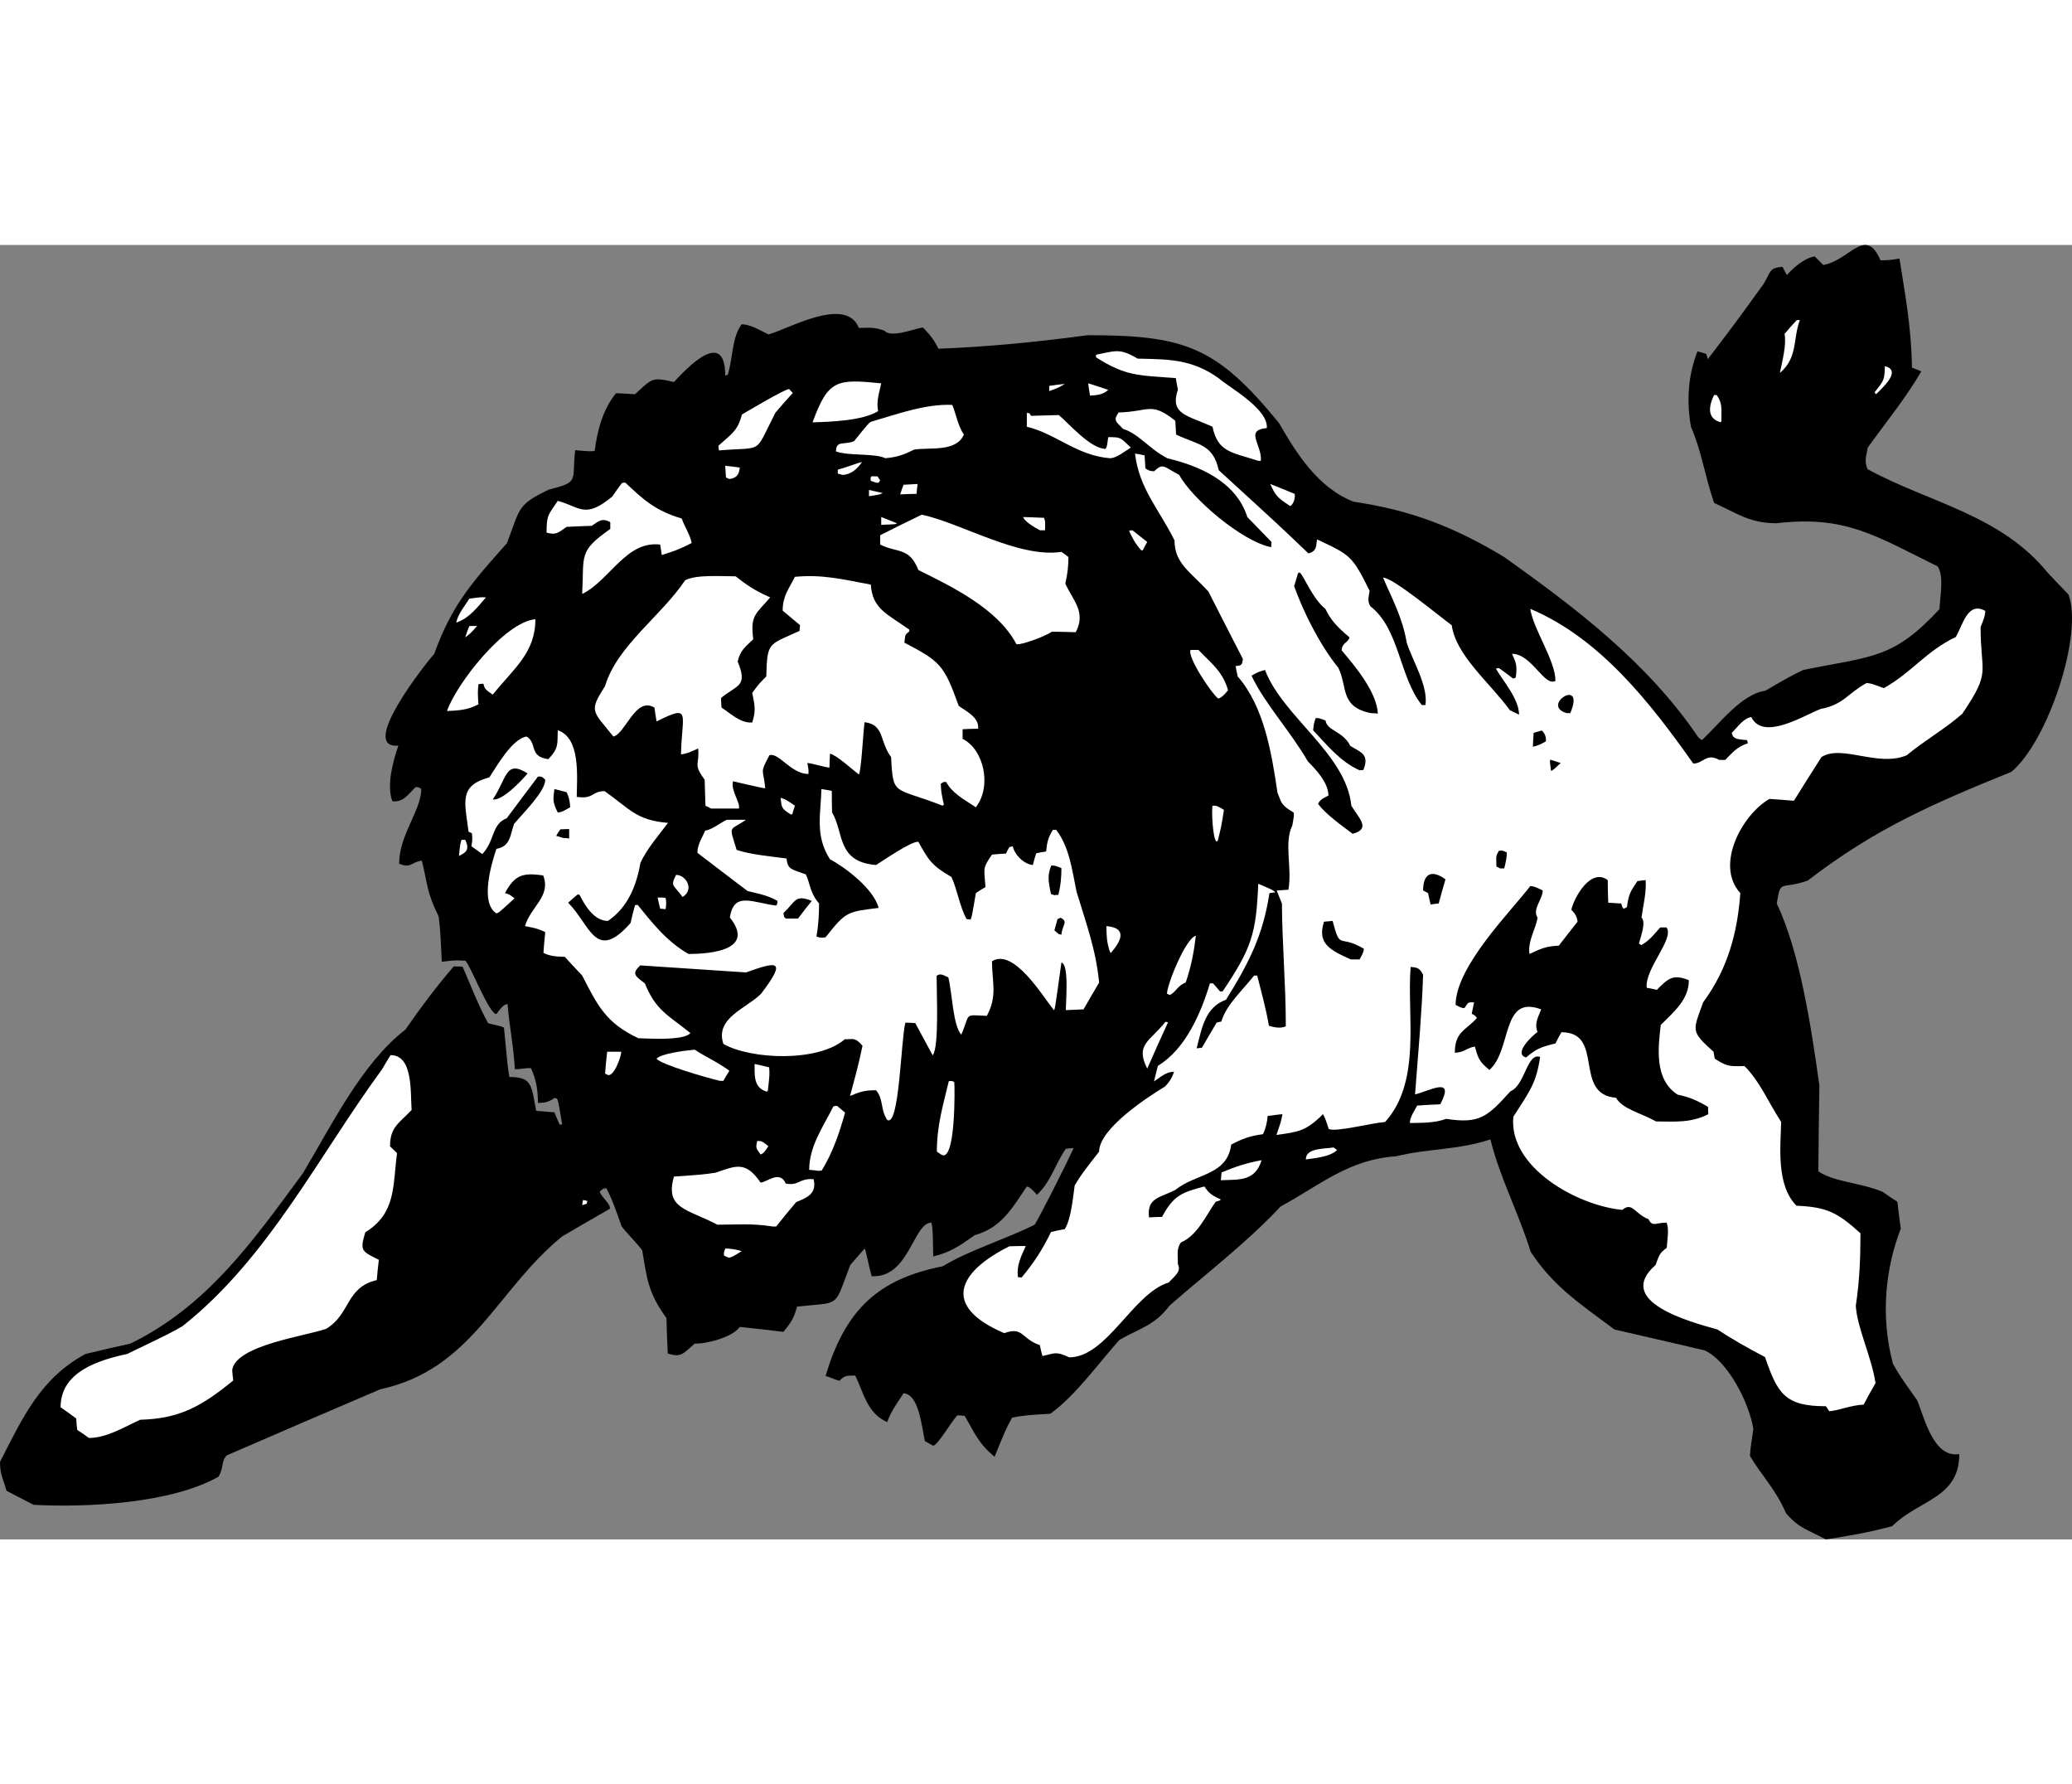 <?xml version="1.0" encoding="UTF-8"?>
<!DOCTYPE svg PUBLIC "-//W3C//DTD SVG 1.1//EN" "http://www.w3.org/Graphics/SVG/1.1/DTD/svg11.dtd">
<!-- Creator: CorelDRAW -->
<svg xmlns="http://www.w3.org/2000/svg" xml:space="preserve" width="7.848in" height="6.757in" version="1.1" style="shape-rendering:geometricPrecision; text-rendering:geometricPrecision; image-rendering:optimizeQuality; fill-rule:evenodd; clip-rule:evenodd"
viewBox="0 0 7847.73 4901.47"
 xmlns:xlink="http://www.w3.org/1999/xlink"
 xmlns:xodm="http://www.corel.com/coreldraw/odm/2003">
 <rect x="0" y="0" width="7847.73" height="4901.47" fill="#808080" stroke="none"/>
 <defs>
  <style type="text/css">
   <![CDATA[
    .fil0 {fill:black}
    .fil1 {fill:white}
   ]]>
  </style>
 </defs>
 <g id="Layer_x0020__x0028_Black_x0020_and_x0020_White_x0029_">
  <g id="_2008543187056">
   <path class="fil0" d="M6915.56 4901.47c-71.89,-38.41 -99.47,-40.38 -150.68,-98.48 -41.36,-95.53 -94.54,-144.77 -136.89,-217.65 2.95,-49.24 9.85,-72.88 12.8,-102.42 -16.74,-102.42 -98.48,-259.01 -185.15,-297.42 -114.24,-26.59 -227.5,-53.18 -340.76,-78.79 -138.86,-103.41 -230.45,-163.48 -317.12,-293.48 -45.3,-146.74 -120.15,-289.54 -152.65,-426.44 -121.14,40.38 -238.33,34.47 -357.5,64.01 -180.23,11.82 -289.54,110.3 -437.27,190.07 -127.04,135.91 -280.68,253.1 -419.54,374.24 -59.09,77.8 -112.27,85.68 -191.06,130.98 -77.8,86.67 -167.42,212.73 -261.97,279.7 -54.17,2.95 -98.48,4.92 -144.77,14.77 -24.62,46.29 -24.62,46.29 -65.98,147.73 -62.05,-50.23 -77.8,-94.54 -113.26,-154.62 -9.85,-0.98 -18.71,-1.97 -27.58,-1.97 -23.64,23.64 -71.89,110.3 -91.59,115.23 -10.83,-5.91 -21.67,-11.82 -31.51,-17.73 -13.79,-63.03 -22.65,-175.3 -80.76,-181.21 -22.65,35.45 -46.29,65 -62.05,109.32 -76.82,-33.48 -89.62,-113.26 -121.14,-176.29 -31.51,0 -42.35,0 -59.09,19.7 -16.74,-2.95 -43.33,-16.74 -53.18,-17.73 74.85,-254.09 202.88,-368.33 443.18,-415.6 107.35,-64.01 234.39,-100.45 348.63,-157.57 12.8,-17.73 118.18,-224.54 147.73,-290.53 -9.85,0.98 -19.7,1.97 -29.55,2.95 -42.35,61.06 -55.15,123.11 -109.32,174.32 -16.74,-18.71 -27.58,-29.55 -38.41,-31.51 -57.12,84.7 -97.5,156.59 -196.97,184.17 -60.08,42.35 -92.58,65 -157.57,80.76 -1.97,-105.38 -1.97,-105.38 -6.89,-128.03 -68.94,0 -83.71,210.76 -226.51,202.88 -11.82,-42.35 -21.67,-101.44 -26.59,-104.39 -18.71,20.68 -36.44,41.36 -54.17,62.05 -64.01,166.44 -33.48,138.86 -201.89,157.57 -10.83,42.35 -21.67,59.09 -51.21,95.53 -55.15,-6.89 -110.3,-12.8 -165.45,-18.71 -27.58,39.39 -127.04,65 -170.38,63.03 -44.32,38.41 -52.2,54.17 -102.42,37.42 -1.97,-45.3 -3.94,-89.62 -4.92,-133.94 -69.92,-96.51 -73.86,-148.71 -91.59,-256.06 -12.8,-19.7 -65.98,-72.88 -78.79,-92.58 -17.73,-51.21 -35.45,-102.42 -57.12,-142.8 -14.77,0 -16.74,5.91 -24.62,11.82 0,16.74 43.33,48.26 37.42,65.98 -60.08,34.47 -120.15,68.94 -180.23,104.39 -252.12,205.83 -339.77,503.25 -689.39,579.09 -194.01,82.73 -388.03,166.44 -581.06,250.15 -21.67,21.67 -10.83,48.26 -31.51,80.76 -178.26,101.44 -500.3,117.2 -700.22,106.36 -34.47,-17.73 -68.94,-35.45 -102.42,-53.18 -13.79,-49.24 -24.62,-61.06 -24.62,-109.32 86.67,-169.39 153.64,-317.12 324.01,-408.71 56.14,-13.79 113.26,-26.59 170.38,-39.39 291.51,-142.8 462.88,-387.04 652.95,-645.07 105.38,-176.29 223.56,-417.57 388.03,-543.63 58.11,-83.71 118.18,-164.47 183.18,-239.32 10.83,0 21.67,0 33.48,0.98 29.55,66.97 58.11,143.79 96.51,213.71 11.82,4.92 41.36,7.88 60.08,16.74 14.77,154.62 14.77,154.62 20.68,187.12 88.64,0 82.73,34.47 101.44,128.03 22.65,1.97 45.3,3.94 68.94,5.91 5.91,14.77 12.8,30.53 19.7,46.29 2.95,0 5.91,0 9.85,0 -14.77,-88.64 -14.77,-88.64 -19.7,-98.48 -3.94,-0.98 -6.89,-1.97 -9.85,-1.97 -25.61,17.73 -39.39,17.73 -62.05,18.71 -0.98,-58.11 -7.88,-89.62 -26.59,-131.97 -22.65,-0.98 -42.35,4.92 -61.06,3.94 -4.92,-87.65 -21.67,-168.41 -27.58,-246.21 -16.74,0 -31.51,23.64 -42.35,37.42 -27.58,0 -92.58,-172.35 -117.2,-201.89 -40.38,-1.97 -40.38,-1.97 -89.62,3.94 -5.91,-122.12 -5.91,-122.12 -11.82,-171.36 -47.27,-95.53 -41.36,-124.09 -64.01,-211.74 -43.33,6.89 -39.39,30.53 -85.68,11.82 0,-109.32 83.71,-201.89 83.71,-282.65 -6.89,-5.91 -6.89,-5.91 -20.68,-7.88 -30.53,28.56 -45.3,58.11 -88.64,54.17 -23.64,-61.06 3.94,-156.59 22.65,-210.76 -153.64,12.8 104.39,-312.19 135.91,-347.65 66.97,-186.14 143.79,-270.83 275.76,-419.54 50.23,-133.94 38.41,-144.77 159.54,-202.88 117.2,-28.56 84.7,-32.5 98.48,-148.71 56.14,4.92 56.14,4.92 73.86,2.95 9.85,-79.77 32.5,-159.54 80.76,-218.63 23.64,0.98 47.27,1.97 71.89,3.94 66.97,-62.05 65,-65 147.73,-46.29 44.32,-48.26 194.01,-208.79 194.01,-24.62 2.95,-0.98 5.91,-1.97 9.85,-2.95 20.68,-69.92 14.77,-138.86 52.2,-191.06 31.51,0 64.01,19.7 101.44,38.41 70.91,-17.73 293.48,-148.71 342.72,-24.62 35.45,0 55.15,-4.92 97.5,10.83 22.65,27.58 107.35,-5.91 144.77,-12.8 21.67,22.65 39.39,40.38 59.09,80.76 183.18,-6.89 377.19,-25.61 564.31,-51.21 370.3,0 489.47,43.33 725.83,332.88 64.01,111.29 145.76,244.24 281.66,297.42 210.76,31.51 373.26,90.61 571.21,209.77 267.88,191.06 542.65,397.88 735.68,683.48 3.94,2.95 7.88,5.91 12.8,9.85 65,-60.08 150.68,-175.3 240.3,-187.12 91.59,-53.18 91.59,-53.18 143.79,-78.79 263.94,-53.18 340.76,-41.36 516.06,-230.45 1.97,-52.2 17.73,-122.12 -6.89,-161.51 -236.36,-116.21 -348.63,-194.01 -610.6,-163.48 -102.42,0 -149.7,-38.41 -236.36,-76.82 -34.47,-101.44 -48.26,-198.94 -87.65,-288.56 -17.73,-101.44 -9.85,-195.98 24.62,-285.6 10.83,2.95 21.67,5.91 33.48,9.85 1.97,5.91 3.94,12.8 5.91,19.7 107.35,-140.83 107.35,-140.83 211.74,-285.6 28.56,-48.26 19.7,-59.09 70.91,-64.01 4.92,9.85 10.83,20.68 16.74,31.51 24.62,-28.56 66.97,-65 105.38,-70.91 10.83,10.83 21.67,21.67 32.5,32.5 101.44,-17.73 159.54,-149.7 216.67,-17.73 22.65,0 44.32,-0.98 71.89,-6.89 21.67,138.86 45.3,261.97 47.27,413.63 11.82,3.94 23.64,8.86 35.45,13.79 -58.11,100.45 -134.92,194.01 -202.88,288.56 -3.94,27.58 -14.77,49.24 -0.98,81.74 235.38,128.03 502.27,171.36 682.5,391.97 25.61,27.58 52.2,55.15 78.79,82.73 57.12,152.65 -79.77,559.39 -216.67,671.66 -299.39,121.14 -518.03,216.67 -771.13,411.66 -104.39,36.44 -101.44,-8.86 -117.2,86.67 88.64,186.14 130.98,471.74 161.51,689.39 -1.97,108.33 -2.95,216.67 -3.94,325 60.08,40.38 157.57,42.35 242.27,76.82 18.71,12.8 37.42,25.61 57.12,38.41 3.94,33.48 7.88,66.97 12.8,101.44 -61.06,158.56 -75.83,338.79 -29.55,512.12 26.59,46.29 26.59,46.29 91.59,137.88 26.59,62.05 60.08,219.62 159.54,203.86 0,168.41 -153.64,172.35 -254.09,272.8 -80.76,22.65 -172.35,38.41 -251.13,50.23z"/>
   <path class="fil1" d="M336.82 4517.38c-14.77,-10.83 -29.55,-20.68 -44.32,-30.53 -1.97,-14.77 -2.95,-29.55 -3.94,-43.33 -19.7,-14.77 -39.39,-28.56 -59.09,-42.35 0,-134.92 143.79,-178.26 252.12,-201.89 163.48,-78.79 163.48,-78.79 209.77,-105.38 325,-257.04 516.06,-646.06 755.37,-972.04 10.83,-18.71 21.67,-36.44 32.5,-54.17 85.68,0 74.85,138.86 79.77,207.8 -48.26,51.21 -81.74,64.01 -81.74,137.88 8.86,7.88 17.73,16.74 26.59,25.61 -16.74,124.09 -2.95,227.5 -120.15,299.39 -21.67,70.91 -13.79,71.89 51.21,104.39 -2.95,25.61 -5.91,51.21 -7.88,76.82 -118.18,27.58 -98.48,128.03 -191.06,184.17 -75.83,27.58 -343.71,62.05 -356.51,156.59 0.98,12.8 1.97,25.61 3.94,39.39 -118.18,96.51 -201.89,144.77 -352.57,148.71 -64.01,29.55 -128.03,68.94 -194.01,68.94z"/>
   <path class="fil1" d="M6928.36 4415.95c-4.92,-6.89 -8.86,-12.8 -12.8,-18.71 -155.61,0 -183.18,-48.26 -230.45,-186.14 -65.98,-34.47 -128.03,-69.92 -180.23,-104.39 -105.38,-29.55 -391.97,-106.36 -234.39,-244.24 13.79,-36.44 13.79,-44.32 42.35,-65 1.97,-31.51 9.85,-72.88 -0.98,-95.53 -40.38,0 -53.18,17.73 -67.95,-12.8 -54.17,-21.67 -61.06,-66.97 -99.47,-35.45 -170.38,-15.76 -431.36,-161.51 -412.65,-352.57 63.03,-98.48 86.67,-127.04 101.44,-226.51 -50.23,-17.73 -56.14,106.36 -112.27,130 -87.65,96.51 -116.21,124.09 -243.26,104.39 -46.29,16.74 -94.54,14.77 -137.88,15.76 0,-22.65 17.73,-46.29 27.58,-65.98 28.56,-1.97 58.11,-3.94 87.65,-4.92 57.12,-108.33 -38.41,-51.21 -95.53,-37.42 11.82,-156.59 25.61,-305.3 30.53,-453.03 -13.79,-28.56 -27.58,-27.58 -47.27,-29.55 -14.77,183.18 42.35,432.35 -96.51,586.97 -52.2,3.94 -187.12,39.39 -213.71,26.59 -12.8,-39.39 -12.8,-39.39 -21.67,-56.14 -65,65 -93.56,66.97 -176.29,78.79 17.73,-52.2 17.73,-52.2 22.65,-78.79 -18.71,1.97 -37.42,3.94 -56.14,6.89 -0.98,19.7 -6.89,47.27 -17.73,68.94 -51.21,6.89 -78.79,17.73 -120.15,39.39 -15.76,118.18 -131.97,107.35 -212.73,172.35 -59.09,29.55 -107.35,29.55 -98.48,103.41 15.76,-0.98 32.5,-1.97 49.24,-1.97 43.33,-80.76 73.86,-92.58 160.53,-115.23 15.76,23.64 23.64,31.51 62.05,49.24 -2.95,3.94 -2.95,3.94 -19.7,8.86 -36.44,52.2 -69.92,128.03 -130.98,153.64 -17.73,22.65 -11.82,48.26 -11.82,82.73 14.77,28.56 -15.76,47.27 -34.47,68.94 -134.92,40.38 -234.39,283.63 -377.19,283.63 -51.21,-23.64 -53.18,-15.76 -101.44,-4.92 -3.94,-13.79 -6.89,-27.58 -9.85,-41.36 -70.91,-23.64 -62.05,-71.89 -134.92,-45.3 -241.29,-103.41 -172.35,-233.41 19.7,-328.94 20.68,-0.98 41.36,-0.98 62.05,-0.98 -14.77,33.48 -36.44,71.89 -29.55,118.18 3.94,0 8.86,0 13.79,0.98 48.26,-58.11 79.77,-107.35 111.29,-172.35 16.74,-3.94 34.47,-7.88 52.2,-10.83 24.62,-39.39 31.51,-125.07 37.42,-165.45 26.59,-43.33 26.59,-43.33 92.58,-128.03 0,-86.67 182.2,-205.83 249.16,-246.21 16.74,-16.74 27.58,-34.47 34.47,-56.14 -31.51,0 -52.2,21.67 -75.83,36.44 4.92,-19.7 9.85,-39.39 14.77,-59.09 103.41,-62.05 163.48,-198.94 196.97,-312.19 3.94,0 7.88,0 11.82,0 8.86,9.85 17.73,19.7 26.59,30.53 2.95,0 5.91,0 9.85,0 110.3,-164.47 127.04,-218.63 134.92,-407.72 55.15,23.64 55.15,23.64 65,32.5 -7.88,0.98 -15.76,1.97 -22.65,2.95 -23.64,156.59 -75.83,261.97 -164.47,403.79 -79.77,28.56 -91.59,108.33 -111.29,184.17 5.91,-0.98 12.8,-1.97 19.7,-1.97 18.71,-32.5 37.42,-64.01 56.14,-95.53 5.91,-1.97 11.82,-2.95 17.73,-3.94 17.73,-63.03 83.71,-122.12 124.09,-174.32 3.94,0 7.88,0 11.82,0 15.76,64.01 32.5,121.14 44.32,190.07 12.8,3.94 42.35,12.8 64.01,1.97 0,-157.57 -13.79,-312.19 -14.77,-464.85 -6.89,-16.74 -13.79,-33.48 -19.7,-49.24 14.77,-0.98 29.55,-1.97 44.32,-2.95 14.77,-83.71 -17.73,-177.27 14.77,-243.26 6.89,-39.39 6.89,-39.39 4.92,-49.24 -48.26,-27.58 -45.3,-36.44 -61.06,-74.85 -22.65,-153.64 -51.21,-325.98 -150.68,-440.22 -2.95,-13.79 -5.91,-26.59 -7.88,-39.39 23.64,-1.97 24.62,-4.92 27.58,-26.59 -44.32,-85.68 -87.65,-171.36 -130.98,-256.06 -68.94,-74.85 -128.03,-106.36 -128.03,-193.03 -59.09,-119.17 -133.94,-195.98 -149.7,-328.94 11.82,1.97 23.64,3.94 36.44,6.89 0.98,15.76 1.97,32.5 2.95,49.24 7.88,4.92 13.79,10.83 33.48,10.83 33.48,-33.48 37.42,-15.76 94.54,13.79 47.27,88.64 237.35,252.12 348.63,273.79 0,-6.89 0,-13.79 0.98,-19.7 -30.53,-31.51 -61.06,-63.03 -91.59,-94.54 -43.33,-136.89 -187.12,-195 -303.33,-222.57 -70.91,-37.42 -106.36,-91.59 -167.42,-111.29 -29.55,-29.55 -36.44,-32.5 -16.74,-62.05 116.21,-2.95 122.12,-42.35 214.7,31.51 0.98,16.74 1.97,34.47 2.95,52.2 82.73,39.39 139.85,35.45 161.51,134.92 229.47,209.77 229.47,209.77 339.77,315.15 31.51,-8.86 28.56,-25.61 32.5,-53.18 128.03,60.08 132.95,62.05 198.94,194.01 -0.98,18.71 -10.83,36.44 2.95,59.09 110.3,84.7 109.32,266.89 195,374.24 3.94,0 8.86,0 13.79,0 10.83,-72.88 -50.23,-170.38 -70.91,-236.36 -15.76,-94.54 -56.14,-167.42 -89.62,-246.21 37.42,0 208.79,142.8 260,180.23 16.74,115.23 140.83,213.71 220.6,322.04 10.83,4.92 22.65,10.83 34.47,16.74 0,-60.08 -62.05,-129.01 -87.65,-174.32 3.94,-0.98 7.88,-1.97 11.82,-1.97 17.73,12.8 35.45,25.61 53.18,39.39 2.95,-0.98 5.91,-1.97 9.85,-2.95 6.89,-45.3 1.97,-55.15 -13.79,-90.61 74.85,0 122.12,126.06 164.47,102.42 0,-76.82 -83.71,-195 -95.53,-272.8 261.97,110.3 452.04,351.59 617.5,585.98 38.41,0 49.24,-41.36 98.48,-13.79 6.89,0 14.77,0 22.65,0 28.56,-28.56 43.33,-49.24 85.68,-63.03 -0.98,-3.94 -1.97,-7.88 -2.95,-11.82 -36.44,-3.94 -53.18,-2.95 -58.11,-27.58 23.64,-23.64 43.33,-54.17 73.86,-60.08 45.3,91.59 196.97,-4.92 262.95,-30.53 87.65,-16.74 100.45,-58.11 174.32,-98.48 19.7,2.95 19.7,2.95 65,19.7 105.38,-59.09 159.54,-139.85 272.8,-194.01 27.58,-49.24 45.3,-134.92 111.29,-98.48 0,17.73 -7.88,37.42 -17.73,61.06 0,180.23 41.36,164.47 -68.94,327.95 -60.08,54.17 -144.77,102.42 -210.76,157.57 -109.32,46.29 -246.21,-42.35 -323.03,6.89 -35.45,55.15 -69.92,110.3 -104.39,165.45 -31.51,-2.95 -62.05,-4.92 -92.58,-6.89 -102.42,58.11 -207.8,250.15 -110.3,356.51 -10.83,149.7 -47.27,286.59 -140.83,413.63 -38.41,107.35 -49.24,108.33 39.39,187.12 0.98,8.86 2.95,17.73 4.92,26.59 44.32,27.58 50.23,29.55 112.27,27.58 58.11,58.11 87.65,131.97 138.86,211.74 -1.97,91.59 -19.7,239.32 58.11,317.12 112.27,4.92 153.64,23.64 242.27,104.39 0,90.61 -2.95,178.26 -17.73,274.77 5.91,85.68 59.09,191.06 74.85,292.5 -15.76,26.59 -30.53,54.17 -45.3,81.74 -45.3,0.98 -103.41,24.62 -130,24.62z"/>
   <path class="fil1" d="M2759.53 3834.89c-5.91,-2.95 -11.82,-5.91 -16.74,-7.88 -1.97,-9.85 -1.97,-9.85 3.94,-26.59 12.8,-1.97 52.2,4.92 62.05,9.85 -13.79,7.88 -36.44,24.62 -49.24,24.62z"/>
   <path class="fil1" d="M2926.95 3716.71c-80.76,-12.8 -135.91,-6.89 -209.77,-6.89 -114.24,-60.08 -199.92,-60.08 -164.47,-182.2 111.29,-7.88 111.29,-7.88 157.57,-14.77 75.83,-25.61 113.26,-46.29 170.38,37.42 22.65,0 72.88,-49.24 95.53,3.94 52.2,8.86 48.26,-20.68 105.38,-16.74 12.8,55.15 -24.62,69.92 -65.98,86.67 -25.61,30.53 -51.21,61.06 -75.83,92.58 -4.92,0 -8.86,0 -12.8,0z"/>
   <path class="fil1" d="M2205.06 3635.95c0.98,-6.89 1.97,-13.79 2.95,-19.7 4.92,0.98 10.83,1.97 16.74,3.94 -0.98,2.95 -1.97,5.91 -1.97,9.85 -5.91,1.97 -11.82,3.94 -17.73,5.91z"/>
   <path class="fil1" d="M4623.83 3541.41c0.98,-9.85 1.97,-19.7 2.95,-29.55 49.24,-20.68 95.53,-36.44 151.67,-46.29 -25.61,80.76 -83.71,72.88 -154.62,75.83z"/>
   <path class="fil1" d="M3101.27 3505.95c-12.8,-1.97 -24.62,-2.95 -36.44,-3.94 0,-90.61 54.17,-164.47 91.59,-240.3 3.94,-0.98 8.86,-1.97 13.79,-1.97 9.85,7.88 19.7,16.74 30.53,25.61 -20.68,73.86 -45.3,148.71 -88.64,219.62 -3.94,0 -7.88,0 -10.83,0.98z"/>
   <path class="fil1" d="M4945.88 3462.62c0,-44.32 69.92,-39.39 105.38,-45.3 3.94,2.95 7.88,5.91 12.8,9.85 -26.59,26.59 -90.61,31.51 -118.18,35.45z"/>
   <path class="fil1" d="M2880.66 3443.91c-19.7,-26.59 -17.73,-26.59 -12.8,-51.21 18.71,0 17.73,0.98 42.35,19.7 -6.89,10.83 -17.73,28.56 -29.55,31.51z"/>
   <path class="fil1" d="M3564.14 3443.91c-5.91,-3.94 -10.83,-7.88 -15.76,-10.83 0,-99.47 23.64,-176.29 45.3,-266.89 12.8,-0.98 12.8,-0.98 20.68,3.94 1.97,17.73 5.91,311.21 -50.23,273.79z"/>
   <path class="fil0" d="M6272.46 3318.83c-58.11,-32.5 -127.04,-46.29 -151.67,-89.62 -164.47,-12.8 -41.36,-248.18 -206.82,-248.18 -7.88,13.79 -15.76,27.58 -22.65,42.35 -55.15,13.79 -71.89,19.7 -111.29,53.18 -51.21,-14.77 28.56,-86.67 43.33,-96.51 -13.79,-34.47 5.91,-62.05 13.79,-85.68 -152.65,-57.12 -109.32,152.65 -195.98,229.47 -40.38,-32.5 -43.33,-47.27 -55.15,-88.64 -33.48,5.91 -37.42,21.67 -75.83,23.64 0,-80.76 41.36,-83.71 83.71,-131.97 -7.88,-9.85 -7.88,-9.85 -19.7,-15.76 2.95,-14.77 5.91,-29.55 8.86,-43.33 -26.59,0 -19.7,-0.98 -36.44,21.67 -9.85,0 -9.85,0 -33.48,-11.82 0,-146.74 213.71,-358.48 282.65,-450.07 13.79,0 25.61,5.91 47.27,16.74 0,33.48 -40.38,70.91 -19.7,102.42 -4.92,40.38 -37.42,86.67 -30.53,137.88 42.35,-18.71 57.12,-28.56 111.29,-31.51 23.64,-30.53 47.27,-61.06 70.91,-90.61 -2.95,-26.59 -14.77,-34.47 -23.64,-45.3 11.82,-50.23 74.85,-159.54 137.88,-112.27 0,28.56 0.98,57.12 1.97,85.68 15.76,0.98 32.5,1.97 49.24,2.95 4.92,16.74 4.92,16.74 9.85,19.7 3.94,-1.97 7.88,-3.94 11.82,-5.91 5.91,-49.24 13.79,-60.08 39.39,-98.48 9.85,-1.97 20.68,-2.95 31.51,-3.94 2.95,47.27 -8.86,92.58 -15.76,141.82 17.73,17.73 -1.97,68.94 -9.85,98.48 2.95,1.97 5.91,3.94 8.86,5.91 30.53,-16.74 49.24,-41.36 71.89,-66.97 7.88,0 15.76,0 23.64,0 31.51,42.35 -82.73,155.61 -74.85,228.48 12.8,1.97 25.61,4.92 38.41,7.88 40.38,-40.38 59.09,-62.05 121.14,-36.44 0,72.88 -55.15,118.18 -106.36,169.39 -9.85,84.7 -25.61,206.82 64.01,263.94 42.35,8.86 69.92,19.7 115.23,46.29 0,8.86 0,17.73 0.98,27.58 -66.97,34.47 -129.01,27.58 -197.95,27.58z"/>
   <path class="fil1" d="M3360.28 3312.92c-26.59,-39.39 -12.8,-77.8 -42.35,-112.27 -46.29,0 -62.05,6.89 -98.48,21.67 17.73,-65 34.47,-126.06 47.27,-190.07 -29.55,-34.47 -36.44,-23.64 -66.97,-24.62 -102.42,87.65 -355.53,76.82 -459.92,17.73 -32.5,-98.48 85.68,-132.95 142.8,-190.07 100.45,-131.97 59.09,-122.12 -57.12,-80.76 -133.94,-8.86 -267.88,-17.73 -400.83,-26.59 -30.53,30.53 -23.64,37.42 17.73,67.95 41.36,102.42 86.67,119.17 172.35,188.1 -23.64,31.51 -177.27,19.7 -196.97,19.7 -124.09,-58.11 -155.61,-126.06 -212.73,-237.35 -22.65,-23.64 -44.32,-47.27 -65.98,-70.91 -37.42,-0.98 -56.14,-2.95 -80.76,-14.77 1.97,-26.59 3.94,-53.18 6.89,-78.79 -32.5,-15.76 -53.18,-17.73 -76.82,-22.65 22.65,-75.83 99.47,-112.27 68.94,-192.04 -75.83,-10.83 -107.35,-2.95 -144.77,66.97 16.74,4.92 16.74,4.92 36.44,19.7 -59.09,54.17 -59.09,54.17 -68.94,57.12 -63.03,-40.38 -18.71,-188.1 0,-244.24 53.18,-9.85 51.21,-49.24 66.97,-94.54 31.51,-38.41 118.18,-122.12 118.18,-167.42 -13.79,-13.79 -16.74,-11.82 -27.58,-11.82 -39.39,52.2 -78.79,104.39 -118.18,157.57 -59.09,23.64 -43.33,82.73 -92.58,135.91 -13.79,-9.85 -27.58,-19.7 -41.36,-29.55 3.94,-25.61 3.94,-25.61 1.97,-49.24 -4.92,-1.97 -8.86,-3.94 -12.8,-5.91 -14.77,-114.24 -37.42,-174.32 78.79,-205.83 27.58,-41.36 85.68,-145.76 140.83,-154.62 41.36,23.64 7.88,76.82 82.73,85.68 40.38,-43.33 33.48,-57.12 35.45,-109.32 86.67,28.56 72.88,174.32 71.89,252.12 65,9.85 56.14,-21.67 105.38,-21.67 95.53,66.97 119.17,110.3 240.3,120.15 -33.48,45.3 -80.76,98.48 -104.39,151.67 -14.77,83.71 -46.29,167.42 -123.11,219.62 -55.15,0 -89.62,-64.01 -107.35,-98.48 -2.95,-0.98 -4.92,-1.97 -6.89,-1.97 -12.8,9.85 -24.62,20.68 -36.44,31.51 84.7,84.7 103.41,227.5 236.36,76.82 4.92,-22.65 10.83,-45.3 16.74,-66.97 2.95,-0.98 5.91,-1.97 9.85,-1.97 52.2,64.01 109.32,138.86 193.03,186.14 89.62,0 253.1,-16.74 156.59,-137.88 14.77,-100.45 85.68,-56.14 175.3,-45.3 4.92,-7.88 4.92,-7.88 4.92,-17.73 -39.39,-22.65 -78.79,-28.56 -113.26,-37.42 -64.01,-48.26 -127.04,-96.51 -190.07,-144.77 0,-31.51 18.71,-58.11 29.55,-83.71 27.58,-4.92 52.2,-26.59 81.74,-41.36 23.64,0 48.26,0 72.88,0 -65,45.3 -65,15.76 -35.45,114.24 54.17,17.73 123.11,23.64 189.09,32.5 3.94,43.33 20.68,40.38 72.88,60.08 16.74,34.47 13.79,66.97 50.23,110.3 0,38.41 -1.97,79.77 -9.85,125.07 14.77,4.92 14.77,4.92 34.47,2.95 76.82,-97.5 80.76,-96.51 200.91,-111.29 -18.71,-72.88 -128.03,-154.62 -184.17,-184.17 -58.11,-89.62 -34.47,-173.33 -32.5,-265.91 12.8,1.97 25.61,3.94 39.39,6.89 0,26.59 0,54.17 0.98,81.74 45.3,74.85 16.74,187.12 166.44,198.94 19.7,-11.82 135.91,-92.58 160.53,-87.65 37.42,66.97 48.26,88.64 125.07,132.95 21.67,46.29 30.53,109.32 57.12,159.54 4.92,0 9.85,0.98 14.77,1.97 4.92,-7.88 4.92,-7.88 20.68,-100.45 11.82,-7.88 23.64,-15.76 36.44,-22.65 -4.92,-72.88 -12.8,-68.94 24.62,-123.11 17.73,-1.97 35.45,-2.95 53.18,-3.94 3.94,-8.86 7.88,-16.74 12.8,-24.62 3.94,-0.98 7.88,-1.97 12.8,-2.95 3.94,25.61 37.42,66.97 75.83,70.91 3.94,-14.77 7.88,-29.55 12.8,-44.32 11.82,-2.95 24.62,-4.92 37.42,-6.89 3.94,-37.42 8.86,-54.17 25.61,-81.74 3.94,0 7.88,0 12.8,0 49.24,65 59.09,145.76 76.82,233.41 34.47,114.24 73.86,219.62 85.68,344.69 -19.7,33.48 -39.39,66.97 -59.09,101.44 -22.65,0.98 -45.3,1.97 -66.97,2.95 0,-34.47 12.8,-173.33 -16.74,-180.23 -24.62,177.27 -24.62,177.27 -28.56,180.23 -42.35,-52.2 -151.67,-236.36 -234.39,-185.15 0,78.79 21.67,130.98 -19.7,206.82 -89.62,-3.94 -61.06,-10.83 -96.51,70.91 -31.51,-31.51 -35.45,-165.45 -49.24,-216.67 -24.62,-11.82 -30.53,-14.77 -44.32,-5.91 0,67.95 9.85,268.86 -14.77,301.36 -22.65,-41.36 -44.32,-81.74 -65.98,-122.12 -12.8,-0.98 -25.61,-1.97 -37.42,-1.97 -16.74,59.09 -22.65,398.86 -68.94,368.33z"/>
   <path class="fil1" d="M2900.36 3204.59c-49.24,-15.76 -41.36,-69.92 -42.35,-103.41 17.73,3.94 36.44,7.88 55.15,12.8 1.97,26.59 1.97,26.59 -4.92,88.64 -4.92,3.94 -4.92,3.94 -7.88,1.97z"/>
   <path class="fil1" d="M2727.03 3165.2c-51.21,-11.82 -223.56,-62.05 -240.3,-83.71 14.77,-18.71 101.44,-30.53 144.77,-34.47 37.42,25.61 85.68,46.29 130.98,79.77 -7.88,12.8 -15.76,25.61 -22.65,38.41 -4.92,0 -8.86,0 -12.8,0z"/>
   <path class="fil1" d="M2299.61 3141.56c-2.95,-1.97 -5.91,-2.95 -7.88,-3.94 1.97,-27.58 4.92,-55.15 7.88,-82.73 17.73,0 35.45,0 53.18,0 0,21.67 -30.53,101.44 -53.18,86.67z"/>
   <path class="fil1" d="M4345.12 3118.91c-46.29,-92.58 9.85,-102.42 68.94,-177.27 2.95,0 5.91,0.98 9.85,1.97 -26.59,58.11 -53.18,116.21 -78.79,175.3z"/>
   <path class="fil1" d="M4430.8 2840.2c-3.94,-1.97 -7.88,-3.94 -10.83,-4.92 0,-34.47 70.91,-210.76 109.32,-219.62 -6.89,58.11 -16.74,114.24 -38.41,177.27 -30.53,10.83 -36.44,35.45 -60.08,47.27z"/>
   <path class="fil0" d="M5116.25 2705.28c-76.82,-34.47 -129.01,-59.09 -101.44,-142.8 10.83,-0.98 21.67,-1.97 32.5,-2.95 30.53,115.23 22.65,48.26 118.18,105.38 0,12.8 -6.89,22.65 -15.76,40.38 -11.82,0 -22.65,0 -33.48,0z"/>
   <path class="fil1" d="M4204.29 2677.7c-13.79,-40.38 -12.8,-62.05 -13.79,-98.48 74.85,5.91 62.05,50.23 16.74,101.44 -0.98,-0.98 -1.97,-1.97 -2.95,-2.95z"/>
   <path class="fil0" d="M4010.28 2609.75c-5.91,-4.92 -11.82,-9.85 -16.74,-14.77 3.94,-14.77 7.88,-28.56 11.82,-42.35 3.94,-1.97 7.88,-3.94 11.82,-4.92 30.53,14.77 5.91,26.59 2.95,64.01 -3.94,-0.98 -6.89,-1.97 -9.85,-1.97z"/>
   <path class="fil0" d="M2976.19 2550.66c-6.89,-5.91 -6.89,-5.91 -8.86,-20.68 46.29,-44.32 43.33,-71.89 107.35,-46.29 -17.73,21.67 -35.45,44.32 -52.2,66.97 -15.76,0 -31.51,0 -46.29,0z"/>
   <path class="fil1" d="M2500.51 2513.23c-3.94,-14.77 -6.89,-28.56 -9.85,-42.35 9.85,0 19.7,0 29.55,0.98 3.94,5.91 3.94,35.45 0,43.33 -6.89,-0.98 -13.79,-1.97 -19.7,-1.97z"/>
   <path class="fil0" d="M5418.6 2497.47c-3.94,-14.77 -6.89,-29.55 -9.85,-43.33 -6.89,-3.94 -12.8,-6.89 -18.71,-9.85 0,-60.08 28.56,-82.73 84.7,-42.35 -8.86,30.53 -17.73,61.06 -25.61,91.59 -10.83,0.98 -20.68,1.97 -30.53,3.94z"/>
   <path class="fil1" d="M2585.21 2468.91c-34.47,-48.26 -47.27,-38.41 -24.62,-83.71 37.42,0 70.91,55.15 24.62,83.71z"/>
   <path class="fil0" d="M3993.53 2462.02c-4.92,-1.97 -8.86,-2.95 -12.8,-3.94 -10.83,-50.23 -13.79,-71.89 0.98,-108.33 10.83,0 15.76,0 38.41,9.85 0,32.5 -1.97,63.03 -11.82,101.44 -4.92,0 -9.85,0 -14.77,0.98z"/>
   <path class="fil0" d="M5681.55 2360.58c-4.92,-2.95 -9.85,-4.92 -13.79,-6.89 0,-33.48 -4.92,-38.41 9.85,-60.08 12.8,0 9.85,-2.95 29.55,6.89 0,17.73 -3.94,37.42 -9.85,60.08 -5.91,0 -10.83,0 -15.76,0z"/>
   <path class="fil1" d="M1738.25 2313.31c4.92,-46.29 4.92,-46.29 9.85,-61.06 3.94,0 8.86,0 13.79,0 16.74,34.47 6.89,47.27 -23.64,61.06z"/>
   <path class="fil1" d="M4608.08 2259.14c-14.77,-6.89 -19.7,-116.21 -15.76,-135.91 16.74,0 16.74,0 43.33,15.76 -9.85,63.03 -9.85,63.03 -23.64,118.18 -1.97,0 -2.95,0.98 -3.94,1.97z"/>
   <path class="fil0" d="M2132.18 2245.35c-8.86,-2.95 -17.73,-5.91 -25.61,-7.88 4.92,-8.86 9.85,-16.74 15.76,-24.62 10.83,-0.98 21.67,-0.98 33.48,-0.98 0,11.82 0,23.64 0,35.45 -7.88,-0.98 -15.76,-1.97 -23.64,-1.97z"/>
   <path class="fil0" d="M5123.15 2229.6c-46.29,-34.47 -104.39,-76.82 -130.98,-113.26 8.86,-18.71 21.67,-21.67 39.39,-31.51 0,-50.23 -52.2,-103.41 -77.8,-129.01 -67.95,-117.2 -163.48,-218.63 -213.71,-325 24.62,-13.79 24.62,-13.79 51.21,-21.67 66.97,177.27 307.27,317.12 326.97,514.09 26.59,45.3 76.82,87.65 4.92,106.36z"/>
   <path class="fil1" d="M2995.89 2156.72c-39.39,-23.64 -34.47,-28.56 -39.39,-63.03 15.76,2.95 31.51,13.79 54.17,29.55 -3.94,10.83 -6.89,21.67 -9.85,32.5 -1.97,0 -3.94,0 -4.92,0.98z"/>
   <path class="fil0" d="M2112.49 2148.84c-21.67,-43.33 -16.74,-50.23 -12.8,-88.64 14.77,3.94 30.53,7.88 46.29,11.82 7.88,16.74 11.82,28.56 13.79,57.12 -15.76,7.88 -30.53,19.7 -47.27,19.7z"/>
   <path class="fil1" d="M2693.54 2134.07c-7.88,-3.94 -14.77,-7.88 -21.67,-10.83 -0.98,-33.48 -1.97,-65.98 -2.95,-98.48 -45.3,-61.06 -18.71,-54.17 -24.62,-118.18 -39.39,17.73 -39.39,17.73 -65,22.65 2.95,-154.62 41.36,-192.04 -92.58,-125.07 -2.95,-17.73 -5.91,-35.45 -7.88,-52.2 -71.89,-44.32 -109.32,98.48 -155.61,109.32 -79.77,-99.47 -93.56,-93.56 -31.51,-191.06 45.3,-152.65 212.73,-264.92 303.33,-400.83 43.33,-21.67 128.03,-14.77 191.06,-14.77 40.38,31.51 71.89,54.17 130.98,79.77 -52.2,62.05 -76.82,65.98 -64.01,158.56 -28.56,27.58 -50.23,42.35 -59.09,84.7 40.38,96.51 -3.94,87.65 -63.03,137.88 0,11.82 0.98,23.64 1.97,36.44 30.53,18.71 70.91,60.08 116.21,56.14 15.76,-48.26 7.88,-69.92 0,-112.27 26.59,-35.45 26.59,-35.45 53.18,-62.05 3.94,-130.98 5.91,-118.18 126.06,-172.35 0,-7.88 0.98,-14.77 1.97,-21.67 -22.65,-18.71 -44.32,-37.42 -65.98,-55.15 0,-55.15 23.64,-82.73 46.29,-128.03 101.44,-9.85 179.24,8.86 287.57,29.55 5.91,92.58 63.03,111.29 145.76,170.38 0,1.97 0,3.94 0,6.89 -19.7,14.77 -13.79,12.8 -18.71,42.35 136.89,71.89 149.7,83.71 205.83,239.32 22.65,17.73 77.8,41.36 73.86,86.67 -19.7,0 -39.39,0.98 -59.09,1.97 0,11.82 0,23.64 0,36.44 79.77,39.39 112.27,178.26 50.23,259.01 -51.21,-33.48 -89.62,-54.17 -112.27,-95.53 -9.85,-0.98 -9.85,-0.98 -20.68,6.89 1.97,33.48 1.97,33.48 11.82,78.79 -1.97,0.98 -3.94,1.97 -4.92,3.94 -185.15,-72.88 -187.12,-32.5 -195,-184.17 -44.32,-59.09 -24.62,-123.11 -100.45,-131.97 -4.92,32.5 -12.8,189.09 -21.67,197.95 -30.53,-23.64 -83.71,-72.88 -109.32,-78.79 -0.98,16.74 -1.97,34.47 -1.97,52.2 -4.92,2.95 -76.82,-18.71 -83.71,-16.74 4.92,26.59 4.92,26.59 3.94,41.36 -65.98,0 -112.27,-82.73 -147.73,-70.91 -38.41,72.88 -22.65,48.26 -15.76,125.07 -1.97,1.97 -122.12,-26.59 -122.12,-26.59 -8.86,36.44 27.58,77.8 22.65,103.41 -35.45,0 -70.91,0 -105.38,0z"/>
   <path class="fil0" d="M1866.28 2099.6c54.17,-79.77 47.27,-152.65 131.97,-98.48 -24.62,29.55 -96.51,104.39 -131.97,98.48z"/>
   <path class="fil0" d="M5149.74 1989.3c-75.83,-33.48 -128.03,-101.44 -176.29,-151.67 2.95,-26.59 2.95,-26.59 9.85,-46.29 9.85,0 14.77,0 37.42,9.85 4.92,38.41 65.98,39.39 93.56,95.53 36.44,23.64 74.85,29.55 49.24,91.59 -4.92,0 -9.85,0 -13.79,0.98z"/>
   <path class="fil0" d="M5874.58 1991.27c-4.92,-35.45 -4.92,-35.45 -2.95,-42.35 12.8,3.94 25.61,7.88 39.39,12.8 -29.55,27.58 -29.55,27.58 -36.44,29.55z"/>
   <path class="fil0" d="M5805.64 1899.67c0.98,-17.73 1.97,-35.45 2.95,-52.2 9.85,-2.95 19.7,-5.91 30.53,-8.86 8.86,5.91 18.71,23.64 15.76,41.36 -16.74,8.86 -30.53,16.74 -49.24,19.7z"/>
   <path class="fil0" d="M5192.09 1772.63c-118.18,-23.64 -87.65,-100.45 -123.11,-171.36 -72.88,-90.61 -132.95,-213.71 -167.42,-309.24 4.92,-16.74 9.85,-33.48 14.77,-49.24 1.97,-0.98 3.94,-1.97 5.91,-2.95 14.77,9.85 49.24,100.45 97.5,137.88 21.67,44.32 44.32,67.95 91.59,108.33 -5.91,21.67 -29.55,19.7 -29.55,49.24 48.26,57.12 132.95,156.59 136.89,239.32 -8.86,-0.98 -17.73,-1.97 -26.59,-1.97z"/>
   <path class="fil0" d="M5933.67 1772.63c-101.44,-29.55 72.88,-138.86 13.79,0 -4.92,0 -9.85,0 -13.79,0z"/>
   <path class="fil1" d="M1692.94 1764.75c35.45,-102.42 217.65,-336.82 334.85,-347.65 0,127.04 -80.76,185.15 -161.51,285.6 -28.56,-19.7 -30.53,-21.67 -35.45,-41.36 -6.89,0 -12.8,0.98 -18.71,1.97 -2.95,32.5 -2.95,32.5 0,75.83 -40.38,22.65 -78.79,23.64 -119.17,25.61z"/>
   <path class="fil1" d="M4613.98 1717.48c-29.55,-23.64 -119.17,-161.51 -104.39,-184.17 9.85,0 19.7,0 29.55,0 46.29,49.24 90.61,78.79 112.27,152.65 -10.83,12.8 -23.64,28.56 -37.42,31.51z"/>
   <path class="fil1" d="M3849.75 1511.65c-70.91,-134.92 -246.21,-218.63 -371.29,-280.68 -34.47,-87.65 -79.77,-64.01 -144.77,-96.51 0,-11.82 0,-23.64 0,-35.45 52.2,-26.59 104.39,-52.2 157.57,-77.8 150.68,32.5 367.35,165.45 528.86,140.83 8.86,5.91 17.73,12.8 26.59,19.7 0,31.51 -2.95,63.03 -11.82,100.45 29.55,65 79.77,108.33 39.39,184.17 -30.53,-0.98 -61.06,-1.97 -90.61,-1.97 -22.65,16.74 -115.23,51.21 -133.94,47.27z"/>
   <path class="fil1" d="M1761.88 1486.04c4.92,-14.77 9.85,-29.55 15.76,-43.33 9.85,0 19.7,0 29.55,0 -25.61,28.56 -25.61,28.56 -45.3,43.33z"/>
   <path class="fil1" d="M1728.4 1429.91c4.92,-31.51 33.48,-65 49.24,-90.61 43.33,-5.91 43.33,-5.91 63.03,-4.92 -34.47,39.39 -62.05,77.8 -112.27,95.53z"/>
   <path class="fil1" d="M2205.06 1321.57c7.88,-147.73 -15.76,-160.53 106.36,-246.21 0,-8.86 0,-17.73 0,-25.61 -34.47,-19.7 -48.26,0.98 -70.91,13.79 -31.51,0.98 -63.03,1.97 -94.54,3.94 -35.45,25.61 -42.35,30.53 -75.83,21.67 0,-68.94 6.89,-65.98 42.35,-120.15 84.7,22.65 102.42,69.92 206.82,-16.74 11.82,-17.73 23.64,-34.47 36.44,-51.21 3.94,-0.98 7.88,-0.98 12.8,-0.98 65.98,62.05 111.29,105.38 213.71,135.91 7.88,25.61 32.5,63.03 37.42,92.58 -43.33,22.65 -72.88,33.48 -113.26,45.3 -1.97,-13.79 -3.94,-26.59 -5.91,-39.39 -129.01,-15.76 -190.07,134.92 -295.45,187.12z"/>
   <path class="fil1" d="M4322.47 1156.12c-25.61,-28.56 -34.47,-49.24 -46.29,-73.86 3.94,-0.98 7.88,-1.97 12.8,-1.97 18.71,14.77 37.42,29.55 56.14,44.32 -5.91,9.85 -11.82,20.68 -16.74,31.51 -1.97,0 -3.94,0 -5.91,0z"/>
   <path class="fil1" d="M3938.38 1080.29c-25.61,-13.79 -59.09,-34.47 -63.03,-50.23 25.61,0.98 52.2,1.97 78.79,2.95 4.92,12.8 4.92,12.8 3.94,47.27 -6.89,0 -13.79,0 -19.7,0z"/>
   <path class="fil1" d="M3337.63 1059.6c0,-9.85 0,-19.7 0,-29.55 19.7,7.88 39.39,15.76 59.09,23.64 -3.94,3.94 -3.94,3.94 -59.09,5.91z"/>
   <path class="fil1" d="M4886.79 988.7c-51.21,-33.48 -55.15,-39.39 -75.83,-83.71 30.53,11.82 61.06,24.62 92.58,37.42 2.95,13.79 -2.95,37.42 -16.74,46.29z"/>
   <path class="fil1" d="M3291.34 951.27c0,-7.88 0,-15.76 0,-23.64 16.74,3.94 34.47,7.88 52.2,11.82 -12.8,5.91 -12.8,5.91 -52.2,11.82z"/>
   <path class="fil1" d="M3409.52 944.38c3.94,-12.8 7.88,-24.62 12.8,-36.44 17.73,-0.98 35.45,-1.97 53.18,-2.95 -1.97,11.82 -2.95,24.62 -3.94,37.42 -20.68,0 -41.36,0.98 -62.05,1.97z"/>
   <path class="fil1" d="M3317.93 900.06c-6.89,-2.95 -13.79,-4.92 -19.7,-6.89 -3.94,-22.65 3.94,-16.74 25.61,-16.74 2.95,4.92 5.91,9.85 9.85,14.77 -1.97,2.95 -3.94,5.91 -5.91,8.86 -3.94,0 -6.89,0 -9.85,0z"/>
   <path class="fil1" d="M2762.48 886.27c-4.92,-1.97 -8.86,-3.94 -12.8,-5.91 -0.98,-14.77 -1.97,-29.55 -2.95,-44.32 17.73,1.97 36.44,3.94 55.15,6.89 -2.95,29.55 -13.79,39.39 -39.39,43.33z"/>
   <path class="fil1" d="M3189.9 870.51c-5.91,-1.97 -11.82,-3.94 -16.74,-4.92 0,-4.92 0,-9.85 0,-14.77 49.24,-13.79 75.83,-26.59 91.59,-28.56 -18.71,27.58 -44.32,48.26 -74.85,48.26z"/>
   <path class="fil1" d="M4765.65 817.33c-104.39,-33.48 -152.65,-33.48 -173.33,-129.01 -96.51,-44.32 -162.5,-46.29 -130.98,-140.83 -2.95,-14.77 -5.91,-29.55 -7.88,-43.33 -145.76,-10.83 -190.07,-7.88 -302.35,-78.79 0,-3.94 0,-6.89 0,-9.85 73.86,-13.79 87.65,-26.59 157.57,14.77 113.26,2.95 204.85,0 309.24,75.83 34.47,31.51 186.14,113.26 180.23,187.12 -85.68,7.88 -17.73,62.05 -22.65,124.09 -3.94,0 -6.89,0 -9.85,0z"/>
   <path class="fil1" d="M3353.39 807.49c-40.38,-19.7 -136.89,-7.88 -187.12,-25.61 0,-44.32 32.5,-22.65 68.94,-39.39 53.18,-65.98 53.18,-65.98 63.03,-72.88 92.58,-26.59 205.83,-68.94 308.26,-64.01 13.79,30.53 21.67,80.76 44.32,112.27 -29.55,67.95 -130,47.27 -189.09,57.12 -42.35,21.67 -67.95,28.56 -108.33,32.5z"/>
   <path class="fil1" d="M4204.29 807.49c-126.06,-9.85 -203.86,-92.58 -315.15,-119.17 0,-17.73 0,-35.45 0,-52.2 2.95,0 5.91,0 9.85,0.98 1.97,2.95 3.94,5.91 5.91,9.85 34.47,-0.98 69.92,-1.97 105.38,-2.95 36.44,30.53 120.15,128.03 177.27,128.03 4.92,-7.88 4.92,-7.88 9.85,-44.32 49.24,0 43.33,0 85.68,39.39 -23.64,14.77 -55.15,40.38 -78.79,40.38z"/>
   <path class="fil1" d="M2723.09 777.94c-0.98,-5.91 -1.97,-11.82 -1.97,-17.73 47.27,-43.33 73.86,-56.14 88.64,-118.18 25.61,-14.77 162.5,-96.51 179.24,-96.51 3.94,4.92 8.86,9.85 13.79,14.77 -22.65,24.62 -44.32,49.24 -65.98,74.85 -82.73,161.51 -40.38,128.03 -213.71,142.8z"/>
   <path class="fil1" d="M3077.63 671.58c59.09,-162.5 91.59,-164.47 260,-147.73 -5.91,31.51 -19.7,65.98 -11.82,105.38 -59.09,36.44 -180.23,40.38 -248.18,42.35z"/>
   <path class="fil1" d="M6511.77 669.61c-50.23,-16.74 -36.44,-66.97 -19.7,-101.44 2.95,0 5.91,0 9.85,0 22.65,30.53 17.73,55.15 17.73,100.45 -4.92,2.95 -4.92,2.95 -7.88,0.98z"/>
   <path class="fil1" d="M4128.46 570.14c-2.95,-15.76 -4.92,-31.51 -6.89,-46.29 24.62,7.88 50.23,15.76 75.83,24.62 -19.7,19.7 -48.26,20.68 -68.94,21.67z"/>
   <path class="fil1" d="M7105.63 565.21c-1.97,-2.95 -3.94,-4.92 -5.91,-6.89 36.44,-46.29 37.42,-45.3 39.39,-99.47 66.97,16.74 -12.8,84.7 -33.48,106.36z"/>
   <path class="fil1" d="M3973.84 553.4c0,-6.89 0,-13.79 0,-19.7 19.7,-2.95 39.39,-5.91 59.09,-7.88 -19.7,12.8 -19.7,12.8 -59.09,27.58z"/>
   <path class="fil1" d="M6741.24 484.46c9.85,-46.29 25.61,-108.33 17.73,-147.73 14.77,-17.73 30.53,-35.45 46.29,-52.2 3.94,0 7.88,0 11.82,0 -26.59,67.95 -6.89,142.8 -75.83,199.92z"/>
  </g>
 </g>
</svg>
